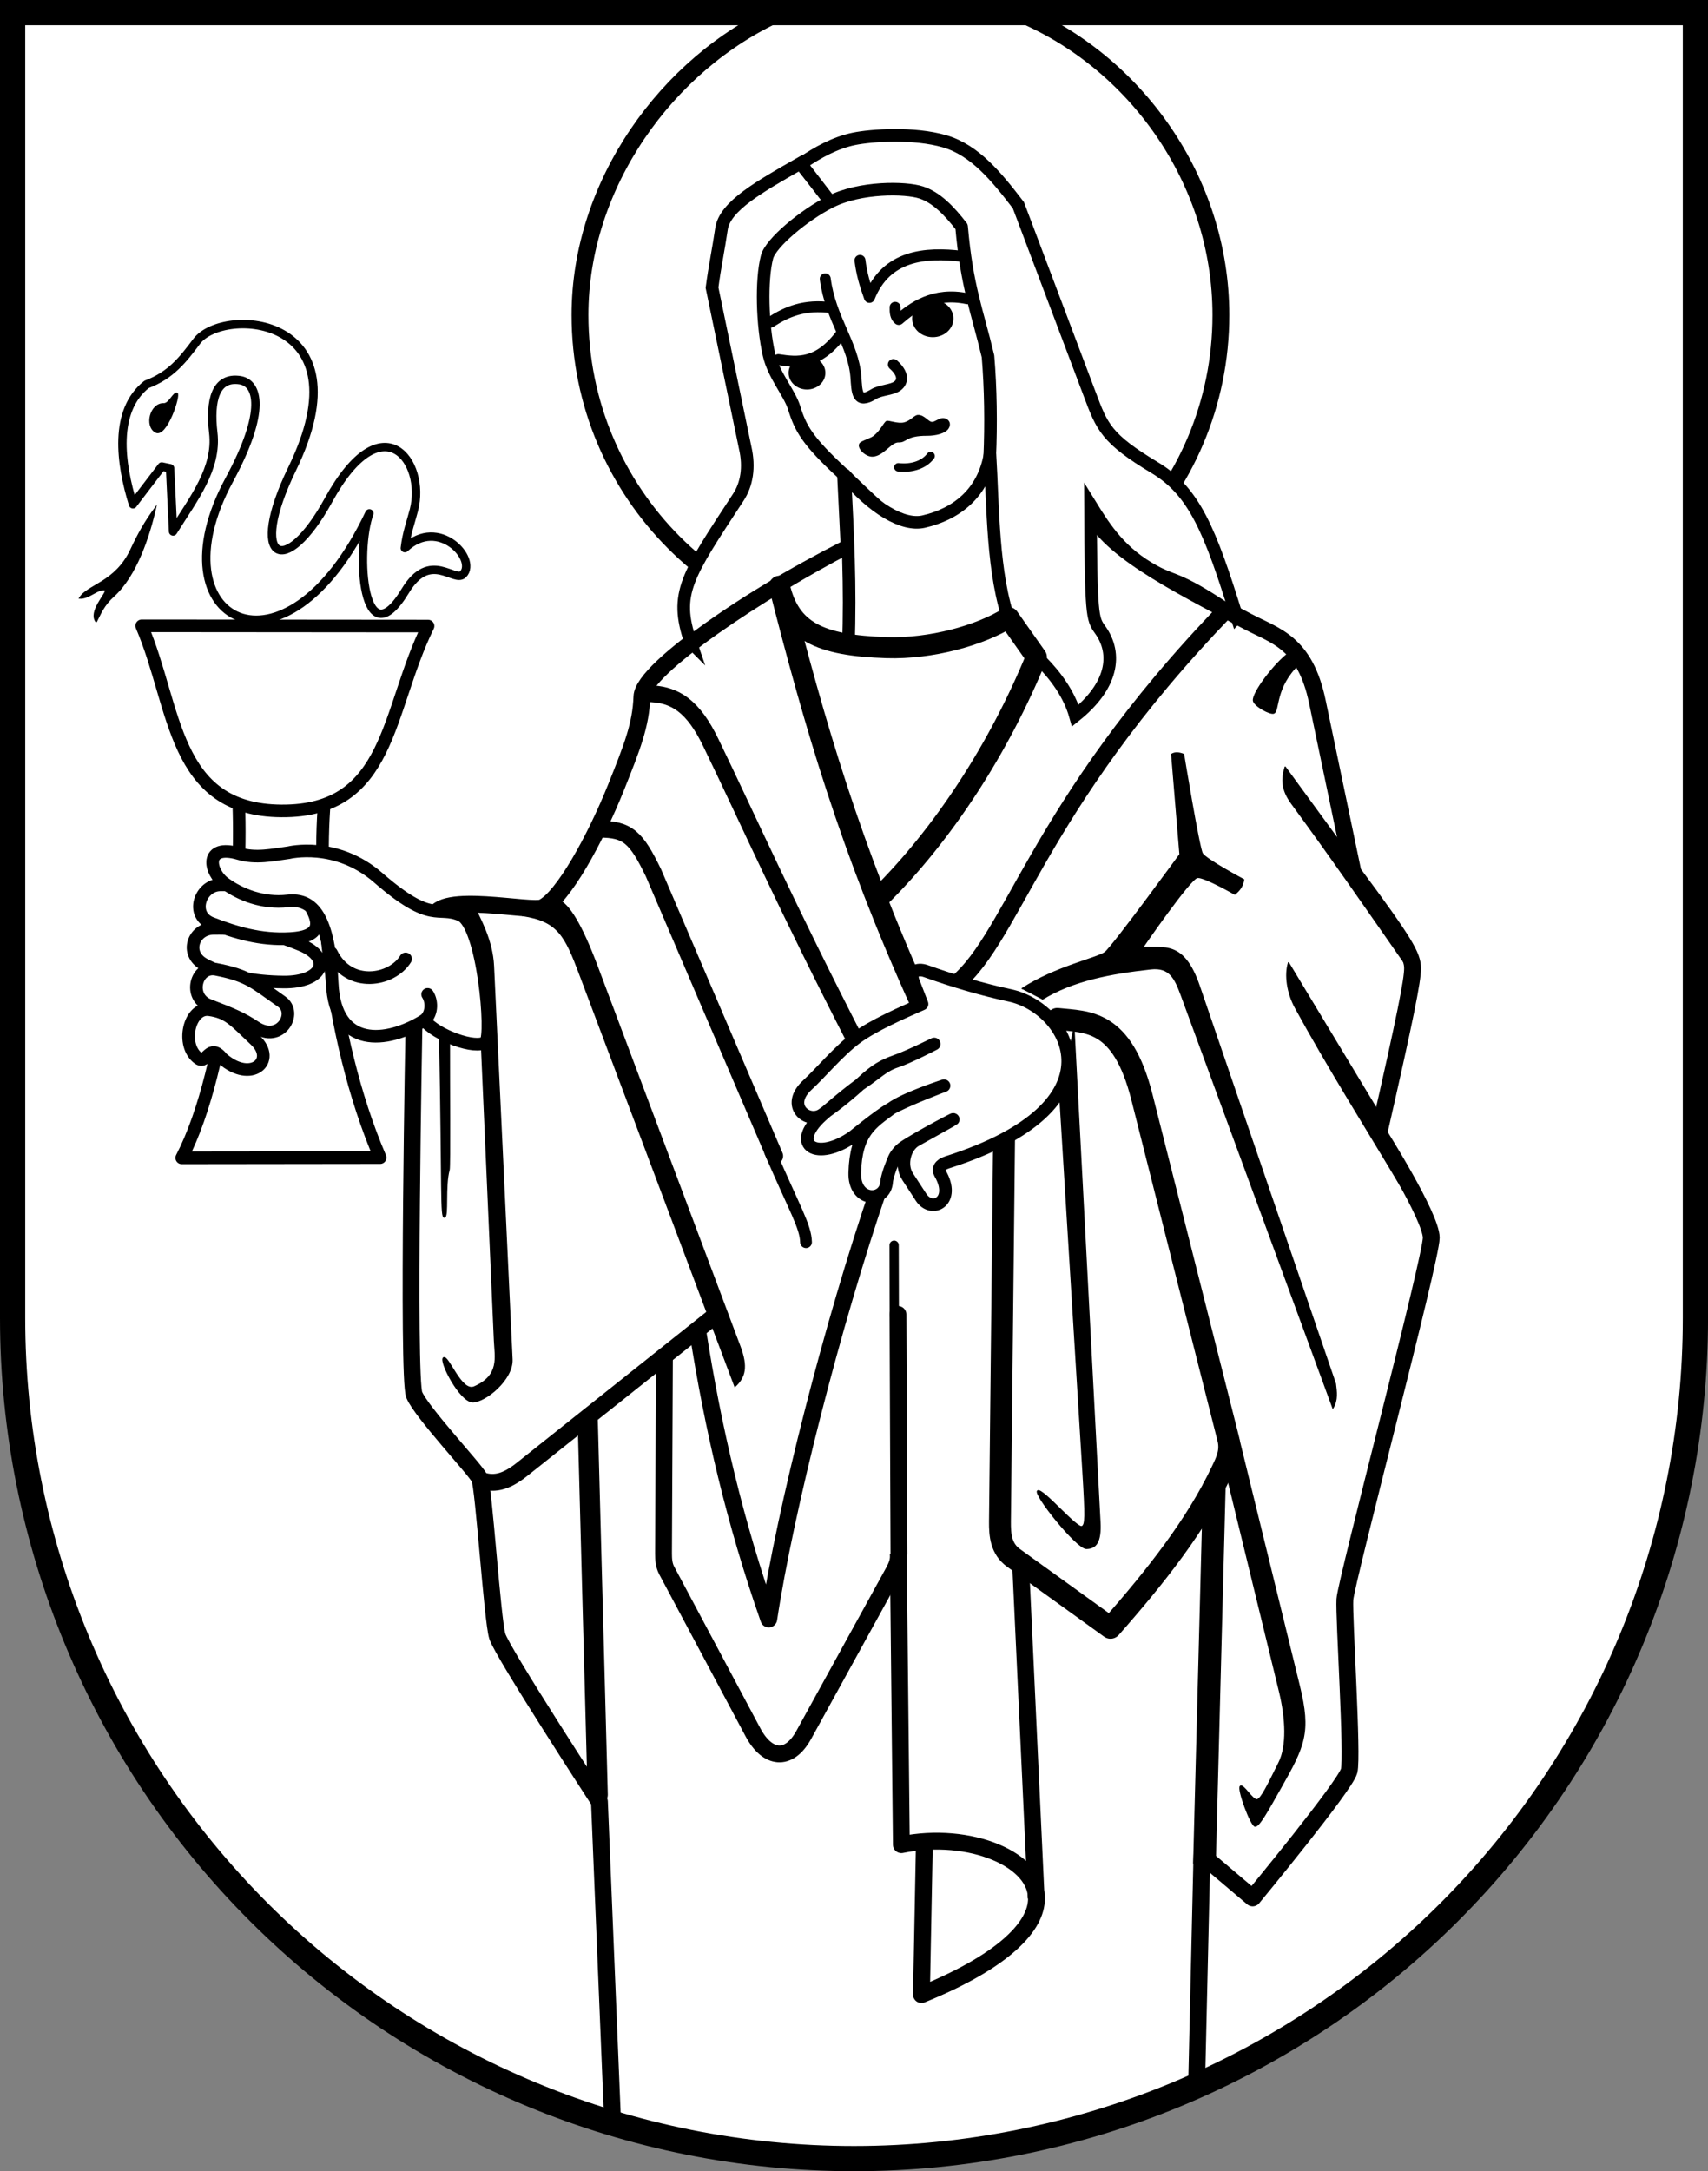 <svg xmlns="http://www.w3.org/2000/svg" id="uuid-66a07cce-c07c-4a6b-a306-1939744c8003" data-name="Ebene 1" viewBox="0 0 575.43 731.34"><rect x="0" y="0" width="575.43" height="731.34" fill="#808080" stroke="none"/><defs><style>      .uuid-d1717be0-1800-4f70-a63e-ec1bb4fc19f7 {        stroke-width: 3.69px;      }      .uuid-d1717be0-1800-4f70-a63e-ec1bb4fc19f7, .uuid-4fbe6bbf-6f93-49af-ad74-6ea4c12963dd, .uuid-510c94ab-af56-4b6a-a12e-833f1cb3e7c8, .uuid-6a5f16b5-dbde-495a-b292-1e3e062568e1, .uuid-667b981d-8e84-486d-a606-d1cb3a5c2bc7, .uuid-c2ab7a0f-767f-4626-b7b7-be2a315ba6ba, .uuid-7d507fe4-7a34-4642-abca-262bf45c7525, .uuid-9a3f95b3-f0a5-4bcb-a1dd-932ddf91d59d, .uuid-e3be91f0-68f9-4f8a-8cb4-2888be3f928b, .uuid-1a559ae5-1d32-4bdb-a9ca-935dea69b550, .uuid-774dd607-a55f-4fdf-bb2f-4c87613ebce0, .uuid-db0cac7e-491c-4fc9-ab9d-a77b286abf43, .uuid-0eea63db-2920-46f7-8822-2590b32c2481, .uuid-ed00c370-2075-4b39-a086-626e534c2418, .uuid-a51ce2f2-9485-45f8-8f11-bf3b1932b405, .uuid-ffc6957a-cb6f-451b-bc59-e108e8dfafd3, .uuid-5ca4ee74-83b2-4763-b408-b10f0558b368, .uuid-b677d92b-6ebf-43b5-811c-f02926e06cc8, .uuid-d644aa87-4d64-447a-a818-d77391c643c9, .uuid-cd9e1c0a-60c7-43e0-8701-efd3464320c4, .uuid-38ffdd28-4bce-45c3-9add-a8d034e06d71, .uuid-ab6822d6-abbb-425f-87bc-0f58d25c32ac, .uuid-6d1590f7-4736-4580-a716-6f45ac977de7 {        stroke: #000;      }      .uuid-d1717be0-1800-4f70-a63e-ec1bb4fc19f7, .uuid-4fbe6bbf-6f93-49af-ad74-6ea4c12963dd, .uuid-510c94ab-af56-4b6a-a12e-833f1cb3e7c8, .uuid-6a5f16b5-dbde-495a-b292-1e3e062568e1, .uuid-667b981d-8e84-486d-a606-d1cb3a5c2bc7, .uuid-c2ab7a0f-767f-4626-b7b7-be2a315ba6ba, .uuid-7d507fe4-7a34-4642-abca-262bf45c7525, .uuid-9a3f95b3-f0a5-4bcb-a1dd-932ddf91d59d, .uuid-e3be91f0-68f9-4f8a-8cb4-2888be3f928b, .uuid-1a559ae5-1d32-4bdb-a9ca-935dea69b550, .uuid-774dd607-a55f-4fdf-bb2f-4c87613ebce0, .uuid-db0cac7e-491c-4fc9-ab9d-a77b286abf43, .uuid-a51ce2f2-9485-45f8-8f11-bf3b1932b405, .uuid-ffc6957a-cb6f-451b-bc59-e108e8dfafd3, .uuid-5ca4ee74-83b2-4763-b408-b10f0558b368, .uuid-cd9e1c0a-60c7-43e0-8701-efd3464320c4, .uuid-38ffdd28-4bce-45c3-9add-a8d034e06d71, .uuid-ab6822d6-abbb-425f-87bc-0f58d25c32ac, .uuid-6d1590f7-4736-4580-a716-6f45ac977de7 {        stroke-linejoin: round;      }      .uuid-d1717be0-1800-4f70-a63e-ec1bb4fc19f7, .uuid-4fbe6bbf-6f93-49af-ad74-6ea4c12963dd, .uuid-510c94ab-af56-4b6a-a12e-833f1cb3e7c8, .uuid-6a5f16b5-dbde-495a-b292-1e3e062568e1, .uuid-667b981d-8e84-486d-a606-d1cb3a5c2bc7, .uuid-c2ab7a0f-767f-4626-b7b7-be2a315ba6ba, .uuid-7d507fe4-7a34-4642-abca-262bf45c7525, .uuid-9a3f95b3-f0a5-4bcb-a1dd-932ddf91d59d, .uuid-e3be91f0-68f9-4f8a-8cb4-2888be3f928b, .uuid-a51ce2f2-9485-45f8-8f11-bf3b1932b405, .uuid-b677d92b-6ebf-43b5-811c-f02926e06cc8, .uuid-38ffdd28-4bce-45c3-9add-a8d034e06d71, .uuid-ab6822d6-abbb-425f-87bc-0f58d25c32ac, .uuid-6d1590f7-4736-4580-a716-6f45ac977de7 {        stroke-linecap: round;      }      .uuid-d1717be0-1800-4f70-a63e-ec1bb4fc19f7, .uuid-4fbe6bbf-6f93-49af-ad74-6ea4c12963dd, .uuid-510c94ab-af56-4b6a-a12e-833f1cb3e7c8, .uuid-6a5f16b5-dbde-495a-b292-1e3e062568e1, .uuid-667b981d-8e84-486d-a606-d1cb3a5c2bc7, .uuid-c2ab7a0f-767f-4626-b7b7-be2a315ba6ba, .uuid-7d507fe4-7a34-4642-abca-262bf45c7525, .uuid-9a3f95b3-f0a5-4bcb-a1dd-932ddf91d59d, .uuid-0eea63db-2920-46f7-8822-2590b32c2481, .uuid-ffc6957a-cb6f-451b-bc59-e108e8dfafd3, .uuid-5ca4ee74-83b2-4763-b408-b10f0558b368 {        fill: none;      }      .uuid-4fbe6bbf-6f93-49af-ad74-6ea4c12963dd, .uuid-1a559ae5-1d32-4bdb-a9ca-935dea69b550, .uuid-b677d92b-6ebf-43b5-811c-f02926e06cc8, .uuid-d644aa87-4d64-447a-a818-d77391c643c9, .uuid-6d1590f7-4736-4580-a716-6f45ac977de7 {        stroke-width: 4.25px;      }      .uuid-510c94ab-af56-4b6a-a12e-833f1cb3e7c8, .uuid-e3be91f0-68f9-4f8a-8cb4-2888be3f928b, .uuid-ab6822d6-abbb-425f-87bc-0f58d25c32ac {        stroke-width: 2.83px;      }      .uuid-6a5f16b5-dbde-495a-b292-1e3e062568e1 {        stroke-width: 3.97px;      }      .uuid-667b981d-8e84-486d-a606-d1cb3a5c2bc7 {        stroke-width: 7.37px;      }      .uuid-c2ab7a0f-767f-4626-b7b7-be2a315ba6ba {        stroke-width: 6.8px;      }      .uuid-7d507fe4-7a34-4642-abca-262bf45c7525, .uuid-db0cac7e-491c-4fc9-ab9d-a77b286abf43, .uuid-a51ce2f2-9485-45f8-8f11-bf3b1932b405, .uuid-ffc6957a-cb6f-451b-bc59-e108e8dfafd3 {        stroke-width: 5.67px;      }      .uuid-9a3f95b3-f0a5-4bcb-a1dd-932ddf91d59d {        stroke-width: 3.12px;      }      .uuid-1a559ae5-1d32-4bdb-a9ca-935dea69b550, .uuid-774dd607-a55f-4fdf-bb2f-4c87613ebce0, .uuid-db0cac7e-491c-4fc9-ab9d-a77b286abf43, .uuid-ed00c370-2075-4b39-a086-626e534c2418, .uuid-b677d92b-6ebf-43b5-811c-f02926e06cc8, .uuid-d644aa87-4d64-447a-a818-d77391c643c9, .uuid-cd9e1c0a-60c7-43e0-8701-efd3464320c4, .uuid-38ffdd28-4bce-45c3-9add-a8d034e06d71, .uuid-ab6822d6-abbb-425f-87bc-0f58d25c32ac, .uuid-6d1590f7-4736-4580-a716-6f45ac977de7 {        fill-rule: evenodd;      }      .uuid-1a559ae5-1d32-4bdb-a9ca-935dea69b550, .uuid-774dd607-a55f-4fdf-bb2f-4c87613ebce0, .uuid-db0cac7e-491c-4fc9-ab9d-a77b286abf43, .uuid-a51ce2f2-9485-45f8-8f11-bf3b1932b405, .uuid-7748b4b0-0744-406a-b9a5-b85909a76fbe, .uuid-b677d92b-6ebf-43b5-811c-f02926e06cc8, .uuid-d644aa87-4d64-447a-a818-d77391c643c9, .uuid-ab6822d6-abbb-425f-87bc-0f58d25c32ac {        fill: #fff;      }      .uuid-774dd607-a55f-4fdf-bb2f-4c87613ebce0 {        stroke-width: 7.09px;      }      .uuid-0eea63db-2920-46f7-8822-2590b32c2481 {        stroke-linecap: square;        stroke-miterlimit: 22.68;        stroke-width: 8.5px;      }      .uuid-ed00c370-2075-4b39-a086-626e534c2418, .uuid-b677d92b-6ebf-43b5-811c-f02926e06cc8, .uuid-d644aa87-4d64-447a-a818-d77391c643c9 {        stroke-miterlimit: 11.34;      }      .uuid-ed00c370-2075-4b39-a086-626e534c2418, .uuid-cd9e1c0a-60c7-43e0-8701-efd3464320c4, .uuid-38ffdd28-4bce-45c3-9add-a8d034e06d71 {        stroke-width: .4px;      }      .uuid-5ca4ee74-83b2-4763-b408-b10f0558b368 {        stroke-width: 7.65px;      }      .uuid-6d1590f7-4736-4580-a716-6f45ac977de7 {        fill: #facbc3;      }    </style></defs><path class="uuid-7748b4b0-0744-406a-b9a5-b85909a76fbe" d="M4.25,4.25v439.7c0,75.09,29.87,147.11,83.03,200.2,53.16,53.1,125.26,82.93,200.44,82.93,75.18,0,147.28-29.83,200.44-82.93,53.16-53.1,83.03-125.11,83.03-200.2V4.25H4.25Z"></path><path class="uuid-a51ce2f2-9485-45f8-8f11-bf3b1932b405" d="M262.69,4.25c-37.99,17.14-67.29,57.78-67.29,101.88,0,59.8,48.37,108.33,107.96,108.33s107.96-48.53,107.96-108.33c0-45.41-28.92-85.69-68.51-101.88h-80.11Z"></path><path class="uuid-db0cac7e-491c-4fc9-ab9d-a77b286abf43" d="M367.04,170.87l-81.65,12.9c-28.01,14.52-68.8,41.13-69.13,50.87-.33,9.58-3.32,17.07-8.63,30.36-7.19,17.96-17.99,37.37-24.82,40.68-3.72,1.8-34.92-5.41-36.59,3.24l-6.73,34.93s-2.29,120.18.07,125.97c2.38,5.84,20.5,25.04,22,28.09,1.43,2.92,4.3,47.76,5.99,53.24,1.7,5.52,34.4,55.71,34.4,55.71l4.45,108.31c26.16,7.83,53.53,11.92,81.33,11.92,40.15,0,79.42-8.52,115.4-24.53,0,0,0-.02,0-.03l1.8-77.72,17.09,14.47s31.18-37.72,32.5-42.78c1.28-4.9-1.79-51.79-1.43-57.74.37-6.12,29.14-114.8,29.1-121.84-.03-7.21-17.68-35.1-17.68-35.1,9.15-40.09,11.4-51.7,11.38-55.69-.02-4.05-2.28-8.33-20.04-32.21l-12.02-57.54c-4.21-20.14-14.19-22.13-23.55-27.08-25.68-13.56-48.37-25.09-53.23-38.42h0Z"></path><g><g><path class="uuid-ffc6957a-cb6f-451b-bc59-e108e8dfafd3" d="M413.37,205.13c-65.58,67.66-72.35,113.15-93.24,127.69l-23.92,67.24c-15.82,46.02-31.68,108.68-37.21,145.27-11.39-32.5-18.77-64.13-23.87-96.63"></path><path class="uuid-ffc6957a-cb6f-451b-bc59-e108e8dfafd3" d="M217.82,233.65c9.84-.11,15.91,4.63,21.64,16.46,13.26,27.38,24.81,53.81,49.59,102.08"></path><path class="uuid-7d507fe4-7a34-4642-abca-262bf45c7525" d="M201.73,279.3c9.84-.11,12.68,2.87,18.42,14.7l40.85,95.38"></path></g><path class="uuid-c2ab7a0f-767f-4626-b7b7-be2a315ba6ba" d="M198,478.16l3.37,126.35"></path><path class="uuid-ffc6957a-cb6f-451b-bc59-e108e8dfafd3" d="M241.09,443.01l-65.28,51.96c-5.59,4.45-9.74,5.28-14.48,3.38"></path><g><path class="uuid-7d507fe4-7a34-4642-abca-262bf45c7525" d="M223.85,457.28l-.31,65.96c0,1.96.12,3.96,1.08,5.76l29.07,54.52c4.77,8.96,12.03,10.06,17.11.83l30.21-54.89c1.04-1.89,1.86-3.97,1.85-6.09l-.33-80.63"></path><path class="uuid-6a5f16b5-dbde-495a-b292-1e3e062568e1" d="M259.46,388.01c8.25,19.2,11.97,25.09,12.09,30.39"></path><path class="uuid-9a3f95b3-f0a5-4bcb-a1dd-932ddf91d59d" d="M301.23,419.42l.06,23.63"></path></g><path class="uuid-ffc6957a-cb6f-451b-bc59-e108e8dfafd3" d="M302.64,523.36l1.03,97.99c22.98-4.69,46.44,4.99,45.49,19.02-.63,9.29-12.04,20.64-38.72,31.47l.99-51.28"></path></g><g><path class="uuid-ed00c370-2075-4b39-a086-626e534c2418" d="M175.9,308.37c12.18,1.75,14.57,6.9,19.45,19.86l52.25,138.77c3.38-3.1,4.28-6.56,1.68-13.49l-48.04-127.9c-5.32-14.16-9.5-20.96-13.19-22.57"></path><path class="uuid-ed00c370-2075-4b39-a086-626e534c2418" d="M148.78,308.99c9.41-.39,11.99,10.35,12.36,18.78l5.44,123.86c.24,5.42,1.99,11.7-6.81,15.52-4.41,1.92-8.71-10.82-10.34-9.79-1.55.99,5.57,14.84,9.85,14.83,4.27-.01,13.53-7.58,13.22-14.31l-6.24-132.53c-.41-8.74-4.62-16.08-6.9-20.78"></path><path class="uuid-ed00c370-2075-4b39-a086-626e534c2418" d="M356.99,368.16l7.83,127.18c.98,15.9.9,18.23-.28,18.85-1.7.89-13.32-13.05-14.95-12.02-1.55.99,13.16,19.42,16.41,19.4,3.22-.01,4.94-2.15,4.58-8.87l-8.79-167.08"></path></g><g><path class="uuid-667b981d-8e84-486d-a606-d1cb3a5c2bc7" d="M338.28,382.87l-1.39,129.59c-.05,4.67.36,9.25,4.59,12.3l32.65,23.53c15.28-17.32,28.98-34.71,37.54-52.87,1.45-3.07,3.23-6.45,2.1-10.91l-29.04-114.92c-6.67-26.4-18.37-25.3-28.51-26.4"></path><path class="uuid-ffc6957a-cb6f-451b-bc59-e108e8dfafd3" d="M343.89,527.85l5.2,111.52"></path><path class="uuid-5ca4ee74-83b2-4763-b408-b10f0558b368" d="M409.12,499.8l-3.33,127.98"></path></g><g><path class="uuid-ed00c370-2075-4b39-a086-626e534c2418" d="M413.22,496.45l17.91,73.52c2.14,8.94,2.58,18.11-.23,23.75-3.79,7.61-6.01,12.3-7.4,12.49-1.55.22-4.59-5.32-5.61-4.53-1.07.82,3.59,13.45,4.98,13.44,1.38,0,4.2-5.21,8.45-12.71,8.15-14.39,10.29-18.77,6.41-34.6l-20.49-83.61"></path><path class="uuid-ed00c370-2075-4b39-a086-626e534c2418" d="M351.09,336.61c10.31-6.39,23.02-8.76,36.62-10.27,6.3-.7,8.14,3.09,10.25,8.82l51.1,139.06c1.63-2.71,1.17-5.42.85-8.14l-45.86-133.95c-5.26-15.37-11.89-12.65-19.04-13.06,0,0,15.98-23.27,18.42-23.53,2.36-.25,12.56,5.63,12.56,5.63,1.42-1.13,2.65-2.48,3.01-4.88,0,0-12.78-6.8-13.94-8.81-1.14-1.97-6.3-33.38-6.3-33.38-1.43-.55-2.8-.77-4.02-.04l2.8,33.71s-22.63,31.02-25.22,33.02c-2.55,1.97-16.59,4.78-28.08,12.26"></path><g><path class="uuid-cd9e1c0a-60c7-43e0-8701-efd3464320c4" d="M464.65,374.91l-30.55-50.63c-1.26,4.06-.45,10.1,2.32,15.16,11.07,20.26,24.17,41.03,36.41,61.58"></path><path class="uuid-cd9e1c0a-60c7-43e0-8701-efd3464320c4" d="M465.89,303.4l-32.91-45.04c-1.26,4.06-1.22,7.65,2.19,12.3,13.68,18.65,24.66,34.57,38.65,54.63"></path><path class="uuid-cd9e1c0a-60c7-43e0-8701-efd3464320c4" d="M434.35,219.85c-5.03,3.7-12.49,13.63-12.05,16.17.3,1.74,5.68,4.69,6.86,4.18,1.85-.81.2-8.69,8.49-16.58"></path><path class="uuid-cd9e1c0a-60c7-43e0-8701-efd3464320c4" d="M148.11,349.04c1.01,52.69.31,61.06,1.62,60.97,1.38-.09.03-10.53,1.58-15.97.33-1.16.07-28.91.11-43.36"></path></g></g><path class="uuid-d644aa87-4d64-447a-a818-d77391c643c9" d="M232.62,216.18c-5.56-16.3-1.2-22.23,16.15-48.73,2.77-4.23,3.83-9.98,2.27-16.7l-11.16-53.85c.85-6.6,2.22-13.14,3.19-19.81,1.13-7.72,13-14.3,26.57-22.08l10.01,12.65,5.69,116.21c-18.58,9.51-36.4,19.97-52.72,32.31h0Z"></path><path class="uuid-b677d92b-6ebf-43b5-811c-f02926e06cc8" d="M416.7,207.74c-9.06-29.31-14.46-42.27-27.63-50.19-16.45-9.88-17.76-13.71-21.91-24.7l-24.06-63.72c-7.41-9.67-14.67-18.54-24.79-21.51-10.44-3.06-24.76-2.05-30.59-.85-6.32,1.3-12.18,4.5-17.86,8.41l10.23,13.29,55.65,126.45c.73,8.84,6.68,19.4,15.01,27.77,5.01,5.04,9.52,11.24,11.54,18.36,12.4-9.93,14.3-20.67,8.33-28.97-2.64-3.67-3.07-4.55-3.23-41.97,5.08,8.25,10.34,16.26,21.47,22.32,7.29,3.97,8.1,1.68,27.85,15.3h0Z"></path><path class="uuid-1a559ae5-1d32-4bdb-a9ca-935dea69b550" d="M267.58,137.44c-1.59-5.15-6.91-11.01-8.5-17.95-2.28-9.96-2.69-25.16-.66-32.95,1.23-4.7,12.45-14.1,21.4-18.6,10.03-5.04,25.24-4.86,30.56-3.1,5.05,1.66,9.35,6.05,13.58,11.52,1.79,20.38,5.17,28.03,8.9,43.66.89,10.65,1.08,22.76.58,34.06-.44,10.01-10.21,24.89-21.88,25.09-8.22.14-17.84-10.55-28.09-20.06-11.4-10.56-13.79-14.85-15.89-21.66h0Z"></path><path class="uuid-1a559ae5-1d32-4bdb-a9ca-935dea69b550" d="M285.81,217.38c.75-19.38-.22-38.36-1.21-57.44,9.38,11.23,19.63,17.34,26.54,15.76,11.17-2.56,20.13-9.66,22.38-22.51,1.08,17.16.74,40.21,6.82,56.81-16.78,7.72-35.38,8.52-54.53,7.38h0Z"></path><path class="uuid-774dd607-a55f-4fdf-bb2f-4c87613ebce0" d="M310.26,338.05c-23.94-52.84-35.78-94.06-47.67-140.57,3.52,15.03,13.33,19.96,36.17,20.66,14.93.46,31.33-4.08,41.03-10.12l9.37,13.29c-12.44,30.44-31.3,59.72-52.96,81.01"></path><path class="uuid-1a559ae5-1d32-4bdb-a9ca-935dea69b550" d="M307.76,330.75c-1.32-3.39,1.13-4.73,4.17-3.65,9.2,3.28,18.54,6.09,28.33,8.19,19.86,4.25,39.08,37.04-21.16,56.23-2.56.81-3.18,2.33-2.42,3.63,5.55,9.46-2.74,13.69-6.35,8.16l-4.53-6.95c-2.67-4.1-.88-10.23,2.72-12.24l11.64-6.5c5.06-2.82-10.63,5.28-15.87,8.92-1.2.84-2.51,2.46-3.02,3.63,0,0-2.35,5.3-2.57,8.01-.55,6.96-11.01,6.84-10.73-3.17.37-13.67,5.68-16.72,12.24-21.61,4.67-3.48,17.84-7.71,17.84-7.71,0,0-13,4.89-18.14,7.86-4.01,2.32-12.39,9.22-12.39,9.22-12.16,8.65-21.67,3.06-10.73-6.95,1.51-1.38,9.84-8.55,14.06-11.34,4.22-2.79,6.78-5.58,11.03-6.95,4.12-1.33,12.85-5.89,12.85-5.89,0,0-8.54,4.23-12.85,5.74-4.26,1.5-6.94,3-11.34,7.1-4.32,4.03-8.77,7.58-13.45,10.88-4.86,3.44-12.78-2.88-4.99-9.98,4.11-3.74,10.42-11.33,16.32-15.72,5.83-4.34,15.72-8.62,22.22-11.49l-2.87-7.41Z"></path><path class="uuid-1a559ae5-1d32-4bdb-a9ca-935dea69b550" d="M80.28,267.38c1.76,30.42-3.21,92.13-19.05,122.62l66.84-.08c-17.85-41.58-21.43-95.03-18.5-122.73l-29.29.19Z"></path><path class="uuid-1a559ae5-1d32-4bdb-a9ca-935dea69b550" d="M71.94,312.69c11.38-.14,18.49,1.12,29.33,5.53,10.77,4.38,7.69,12.68-5.72,12.55-10.14-.1-19.29-1.87-26.78-5.95-6.63-3.61-3.71-12.04,3.17-12.13h0Z"></path><path class="uuid-1a559ae5-1d32-4bdb-a9ca-935dea69b550" d="M94.78,273.14c-36.81-.25-35.28-34.93-47.04-62.35l96.47.08c-14.15,28.81-12.42,62.53-49.42,62.27h0Z"></path><path class="uuid-1a559ae5-1d32-4bdb-a9ca-935dea69b550" d="M74.21,298.05c11.38-.14,18.45,1.23,29.33,5.53,3.72,5.93,6.24,11.85-5.72,12.55-10.12.59-18.62-2.07-26.57-5.13-7.25-2.79-3.91-12.87,2.96-12.95h0Z"></path><path class="uuid-1a559ae5-1d32-4bdb-a9ca-935dea69b550" d="M155.15,308.22c7.68,3.25,10.87,40.68,8.42,42.77-3.19,2.62-16.76-2.3-20.59-7.36-12.88,8.02-30.06,9.5-31.06-12.39-1.03-22.57-6.52-28.72-14.97-27.78-8.34.93-15.89-2.05-21.2-5.89-5.39-3.89-7.03-13.51,4.76-10.04,5.73,1.69,11.27.42,16.77-.32,0,0,15.93-3.93,30.09,8.39,18.32,15.94,19.92,9.29,27.78,12.62h0Z"></path><path class="uuid-4fbe6bbf-6f93-49af-ad74-6ea4c12963dd" d="M111.68,321.02c5.88,12.01,20.39,9.4,24.97,1.96"></path><path class="uuid-6d1590f7-4736-4580-a716-6f45ac977de7" d="M143.21,343.48c2.59-2.42,2.25-6.47.86-8.55"></path><path class="uuid-1a559ae5-1d32-4bdb-a9ca-935dea69b550" d="M70.5,340.1c6.43.89,8.55,3.66,15.52,10.27,7.2,6.83-1.3,14.68-11.11,6.17-4.31-5.47-5.27,1.95-8,.01-6.16-4.37-3.23-17.4,3.58-16.45h0Z"></path><path class="uuid-1a559ae5-1d32-4bdb-a9ca-935dea69b550" d="M72.77,326.49c10.97,2.13,12.98,4.49,22.12,10.89,5.47,3.83-.44,14.18-8.81,8.63-4.63-3.06-7.69-4.33-15.65-7.39-7.25-2.79-4.41-13.44,2.35-12.13h0Z"></path><path class="uuid-ab6822d6-abbb-425f-87bc-0f58d25c32ac" d="M44.8,169.85c-4.23-13.67-6.68-31.47,4.58-40.37,8.18-3.07,12.22-8.3,16.88-14.5,8.98-11.96,57.39-8.95,32.18,42.91-15.11,31.09-2.46,37.35,12.23,10.57,18.21-33.2,32.96-12.96,28.79,3.3-1.11,4.33-2.43,7.57-3.07,12.86,11.46-10.75,24.41,3.76,19.67,8.77-2.91,3.07-11.15-8.19-19.5,5.6-14.31,23.64-16.83-13.17-12.12-26.07-28.49,60.24-72.99,36.3-47.23-11.23,12.64-23.33,9.76-32.74,3.56-33.64-8.15-1.19-10.2,6.86-8.92,17.71,1.42,12.03-6.64,22.23-13.54,33.26l-1.01-21.29-2.8-.59-9.71,12.72Z"></path><path class="uuid-ed00c370-2075-4b39-a086-626e534c2418" d="M52.41,145.53c-3.64-2.03-1.76-9.69,2.77-9.54,1.84.06,3.33-4.04,4.49-3.51,1.14.53-3.62,15.08-7.26,13.05h0Z"></path><path class="uuid-ed00c370-2075-4b39-a086-626e534c2418" d="M32.42,209.48c-2.77-3.45,3.66-9.67,3.1-10.77-2.53-.64-5.47,3.01-8.73,2.77,2.54-4.46,12.1-5.16,17.32-16.38,2.35-5.05,4.76-9.43,8.38-14.29-2.18,9.65-6.51,23.05-14.21,30.01-3.38,3.05-4.37,5.77-5.86,8.66h0Z"></path><g><g><path class="uuid-d1717be0-1800-4f70-a63e-ec1bb4fc19f7" d="M289.73,87.71c.55,4.39,1.54,7.87,3.19,12.46,5.66-14.21,18.75-15.36,31.29-13.82"></path><path class="uuid-d1717be0-1800-4f70-a63e-ec1bb4fc19f7" d="M278.03,93.93c1.76,13.56,9.52,21.94,10.33,33.11.36,4.92.24,9.29,5.96,5.73,2.28-1.42,6.11-1.35,8.01-2.75,2.01-1.48,2.09-4.18-1.36-7.24"></path><path class="uuid-d1717be0-1800-4f70-a63e-ec1bb4fc19f7" d="M259.65,108.52c5.39-3.55,11.5-6.13,20.51-4.86"></path></g><path class="uuid-510c94ab-af56-4b6a-a12e-833f1cb3e7c8" d="M302.65,157.4c4.25.49,8.56-.7,10.88-3.8"></path><path class="uuid-d1717be0-1800-4f70-a63e-ec1bb4fc19f7" d="M325.88,100.62c-11.26-2.4-18.54,3.02-23.09,6.99-1.15-.87-1.26-2.43-1.22-4.1"></path></g><g><g><ellipse class="uuid-e3be91f0-68f9-4f8a-8cb4-2888be3f928b" cx="314.26" cy="107.3" rx="5.54" ry="4.86"></ellipse><ellipse class="uuid-e3be91f0-68f9-4f8a-8cb4-2888be3f928b" cx="271.88" cy="125.6" rx="4.78" ry="4.18"></ellipse><path class="uuid-d1717be0-1800-4f70-a63e-ec1bb4fc19f7" d="M262.23,121.12c6.45,1.01,13.63,1.77,21.42-8.96"></path><path class="uuid-38ffdd28-4bce-45c3-9add-a8d034e06d71" d="M317.62,141.02c-1.24.02-2.53,1.3-3.68,1.29-1.23-.02-2.59-2.38-4.62-2.35-1.11-.06-2.41,1.9-4.61,2.49-2.3.61-5.39-.84-6.08-.45-.88.7-1.82,2.98-4.02,4.83-1.13.95-2.99,1.35-4.52,2.26-1.87,1.11,1.32,4.65,3.89,4.54,3.67-.17,6.11-4.91,8.77-4.8,2.67.11,2.29-2.28,9.62-2.24,2.8.01,6.03-.76,7.02-2.32,1.16-1.82-.21-3.28-1.78-3.25h0Z"></path></g><path class="uuid-0eea63db-2920-46f7-8822-2590b32c2481" d="M4.25,4.25v439.7c0,75.09,29.87,147.11,83.03,200.2,53.16,53.1,125.26,82.93,200.44,82.93,75.18,0,147.28-29.83,200.44-82.93,53.16-53.1,83.03-125.11,83.03-200.2V4.25H4.25Z"></path></g></svg>